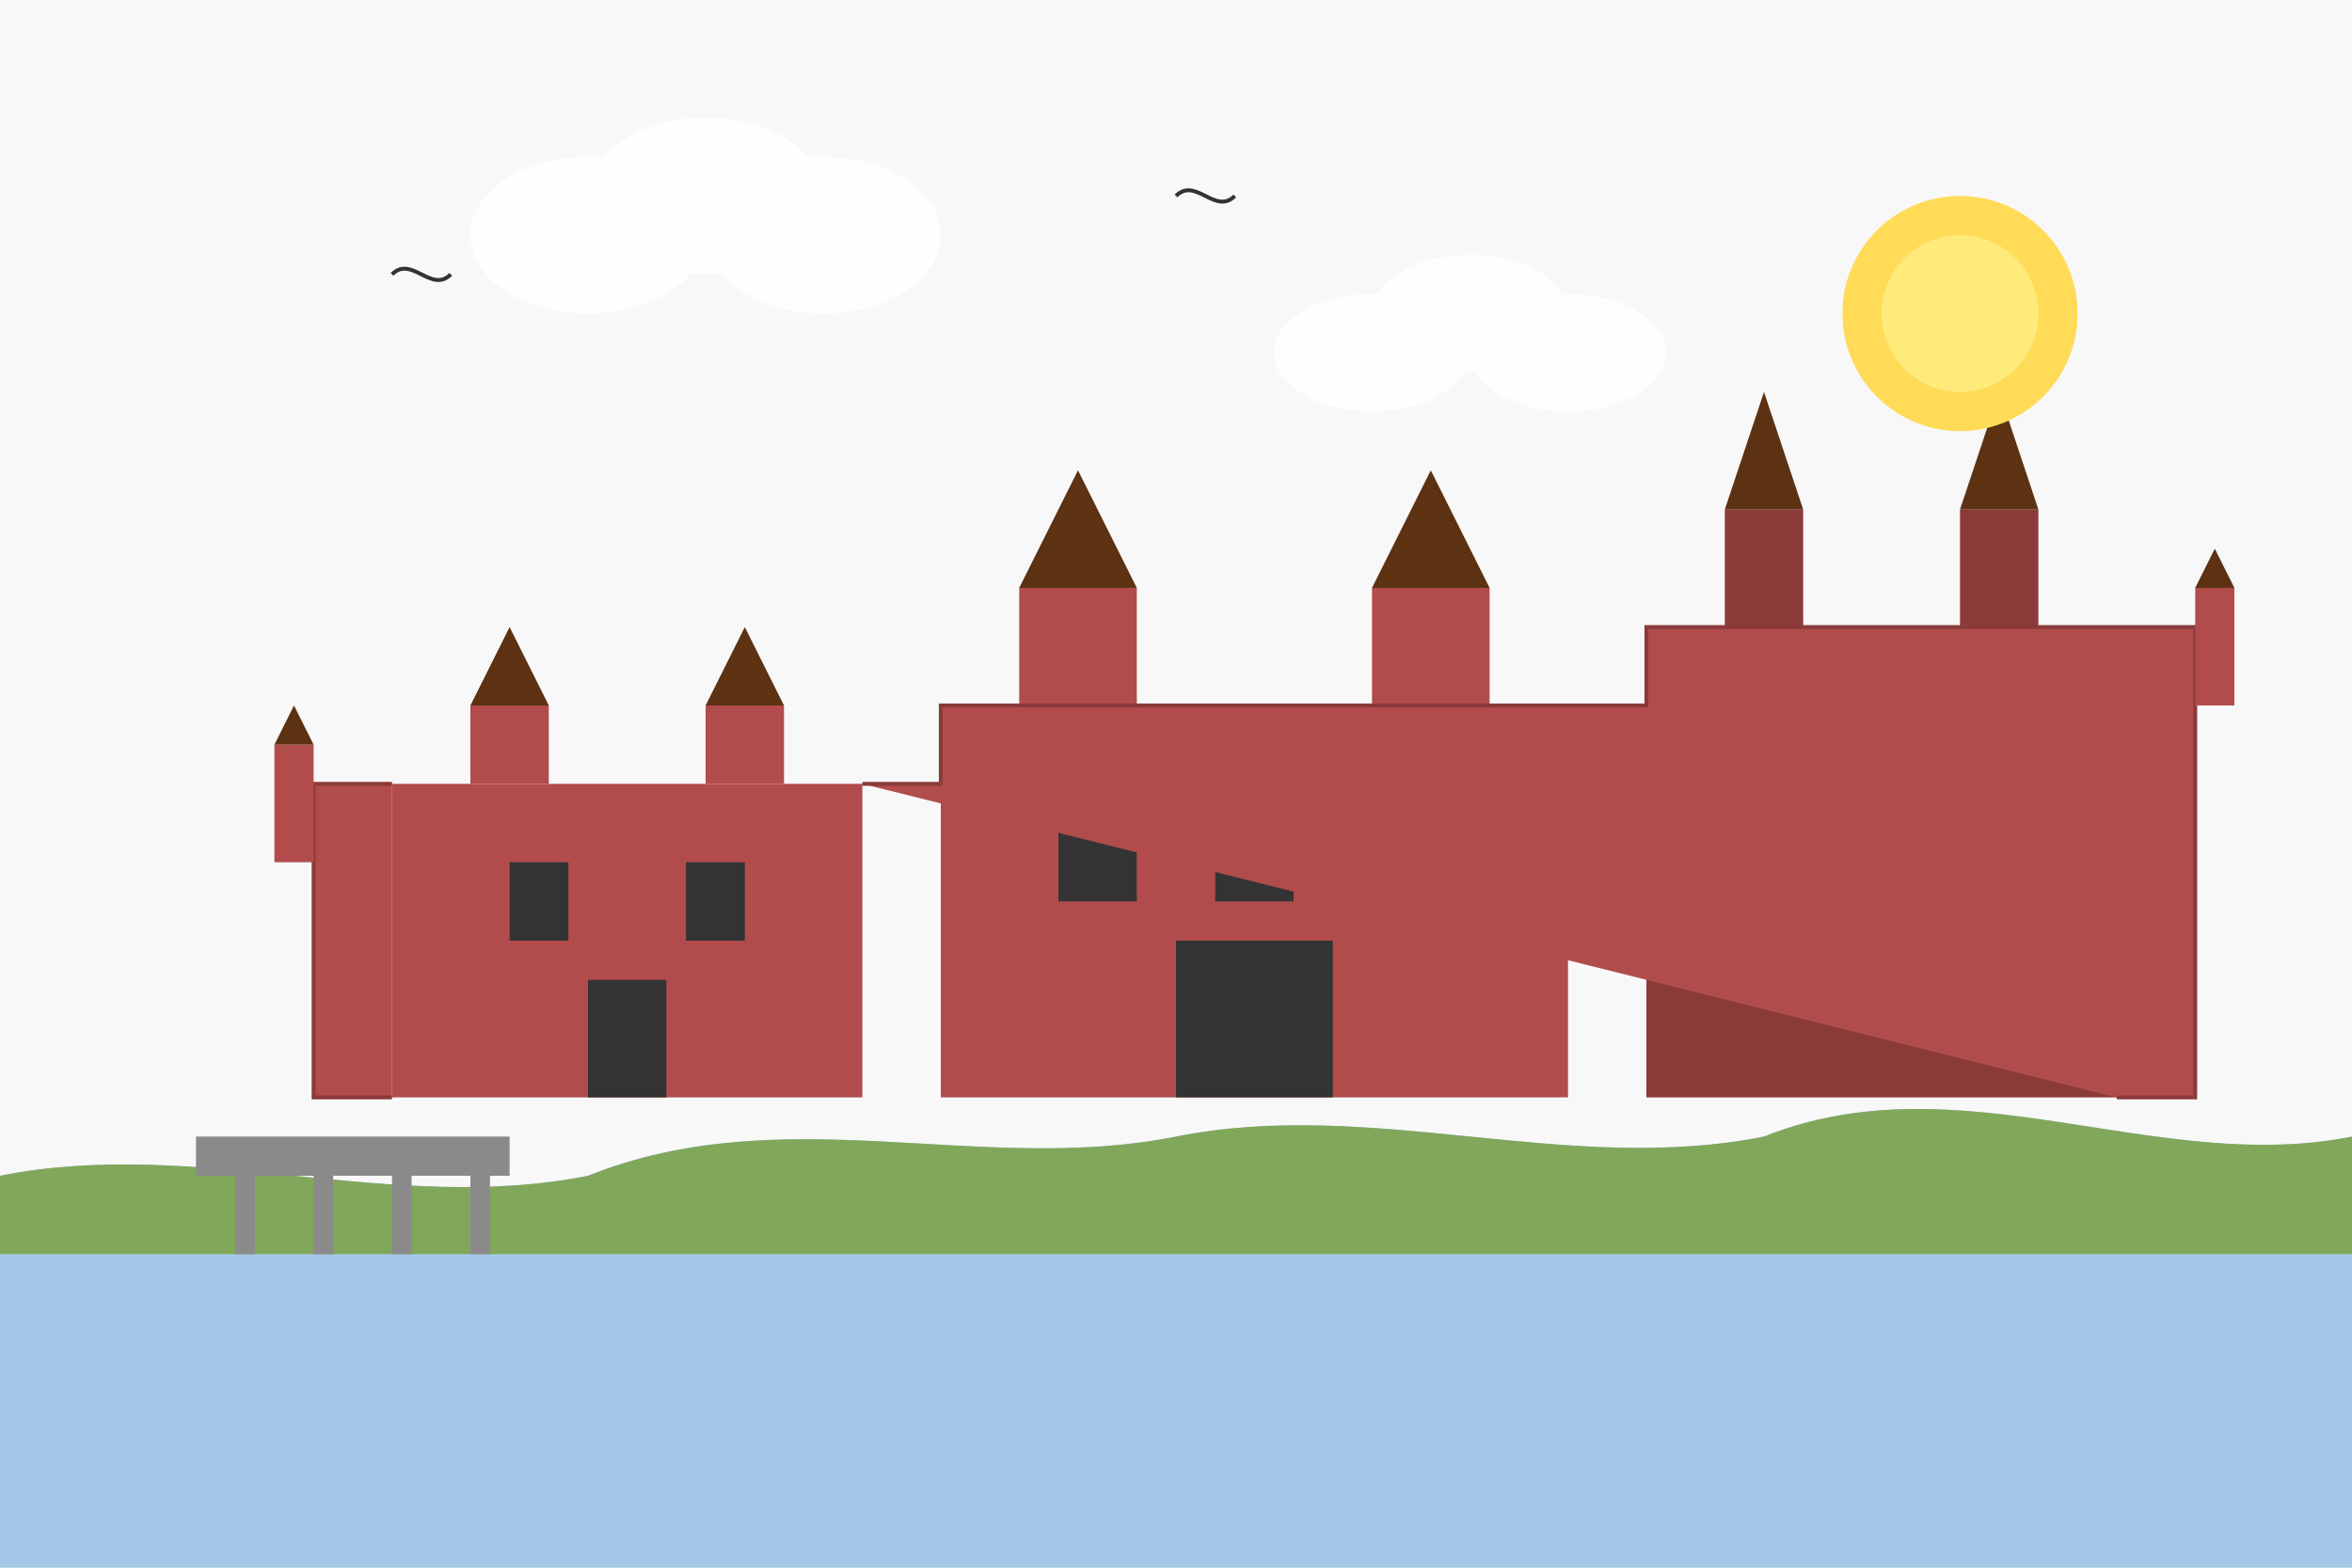 <svg xmlns="http://www.w3.org/2000/svg" width="600" height="400" viewBox="0 0 600 400">
  <defs>
    <style>
      .bg-light { fill: #f8f8f8; }
      .brick { fill: #b24c4c; }
      .brick-dark { fill: #8b3a3a; }
      .stone { fill: #8a8a8a; }
      .roof { fill: #5c3213; }
      .water { fill: #a5c7e7; }
      .grass { fill: #81a75b; }
      .detail { fill: #333333; }
      .outline { fill: none; stroke: #333333; stroke-width: 1; }
    </style>
  </defs>
  
  <!-- Sky background -->
  <rect width="600" height="400" class="bg-light" />
  
  <!-- Nogat River -->
  <path d="M0,300 C50,290 100,310 150,300 C200,280 250,300 300,290 C350,280 400,300 450,290 C500,270 550,300 600,290 L600,400 L0,400 Z" class="water" />
  
  <!-- Riverbanks -->
  <path d="M0,300 C50,290 100,310 150,300 C200,280 250,300 300,290 C350,280 400,300 450,290 C500,270 550,300 600,290 L600,320 L0,320 Z" class="grass" />
  
  <!-- Malbork Castle complex -->
  <g transform="translate(100, 100)">
    <!-- Lower Castle (Niski Zamek) -->
    <rect x="0" y="100" width="120" height="80" class="brick" />
    <rect x="20" y="80" width="20" height="20" class="brick" />
    <rect x="80" y="80" width="20" height="20" class="brick" />
    <polygon points="20,80 40,80 30,60" class="roof" />
    <polygon points="80,80 100,80 90,60" class="roof" />
    
    <!-- Windows and doors -->
    <rect x="30" y="120" width="15" height="20" class="detail" />
    <rect x="75" y="120" width="15" height="20" class="detail" />
    <rect x="50" y="150" width="20" height="30" class="detail" />
    
    <!-- Middle Castle (Średni Zamek) -->
    <rect x="140" y="80" width="160" height="100" class="brick" />
    <rect x="160" y="50" width="30" height="30" class="brick" />
    <rect x="250" y="50" width="30" height="30" class="brick" />
    <polygon points="160,50 190,50 175,20" class="roof" />
    <polygon points="250,50 280,50 265,20" class="roof" />
    
    <!-- Windows and entrances -->
    <rect x="170" y="100" width="20" height="30" class="detail" />
    <rect x="210" y="100" width="20" height="30" class="detail" />
    <rect x="250" y="100" width="20" height="30" class="detail" />
    <rect x="200" y="140" width="40" height="40" class="detail" />
    
    <!-- High Castle (Wysoki Zamek) - Palace of Grand Masters -->
    <rect x="320" y="60" width="120" height="120" class="brick-dark" />
    <rect x="340" y="30" width="20" height="30" class="brick-dark" />
    <rect x="400" y="30" width="20" height="30" class="brick-dark" />
    <polygon points="340,30 360,30 350,0" class="roof" />
    <polygon points="400,30 420,30 410,0" class="roof" />
    
    <!-- Windows and details -->
    <rect x="350" y="80" width="15" height="25" class="detail" />
    <rect x="395" y="80" width="15" height="25" class="detail" />
    <rect x="370" y="120" width="20" height="40" class="detail" />
    
    <!-- Defensive walls -->
    <path d="M0,100 L-20,100 L-20,180 L0,180" class="brick" stroke="#8b3a3a" stroke-width="1" />
    <path d="M120,100 L140,100 L140,80 L320,80 L320,60 L440,60 L460,60 L460,180 L440,180" class="brick" stroke="#8b3a3a" stroke-width="1" />
    
    <!-- Towers -->
    <rect x="-30" y="90" width="10" height="30" class="brick" />
    <polygon points="-30,90 -20,90 -25,80" class="roof" />
    
    <rect x="460" y="50" width="10" height="30" class="brick" />
    <polygon points="460,50 470,50 465,40" class="roof" />
  </g>
  
  <!-- Bridge over Nogat -->
  <g transform="translate(50, 290)">
    <rect x="0" y="0" width="80" height="10" class="stone" />
    <rect x="10" y="10" width="5" height="20" class="stone" />
    <rect x="30" y="10" width="5" height="20" class="stone" />
    <rect x="50" y="10" width="5" height="20" class="stone" />
    <rect x="70" y="10" width="5" height="20" class="stone" />
  </g>
  
  <!-- Sun -->
  <circle cx="500" cy="80" r="30" fill="#ffdb58" />
  <circle cx="500" cy="80" r="20" fill="#ffeb7a" />
  
  <!-- Clouds -->
  <g fill="#ffffff" opacity="0.8">
    <ellipse cx="150" cy="60" rx="30" ry="20" />
    <ellipse cx="180" cy="50" rx="30" ry="20" />
    <ellipse cx="210" cy="60" rx="30" ry="20" />
    
    <ellipse cx="350" cy="90" rx="25" ry="15" />
    <ellipse cx="375" cy="80" rx="25" ry="15" />
    <ellipse cx="400" cy="90" rx="25" ry="15" />
  </g>
  
  <!-- Birds -->
  <g transform="translate(100, 70)">
    <path d="M0,0 C5,-5 10,5 15,0" stroke="#333333" stroke-width="1" fill="none" />
  </g>
  <g transform="translate(300, 50)">
    <path d="M0,0 C5,-5 10,5 15,0" stroke="#333333" stroke-width="1" fill="none" />
  </g>
</svg>
